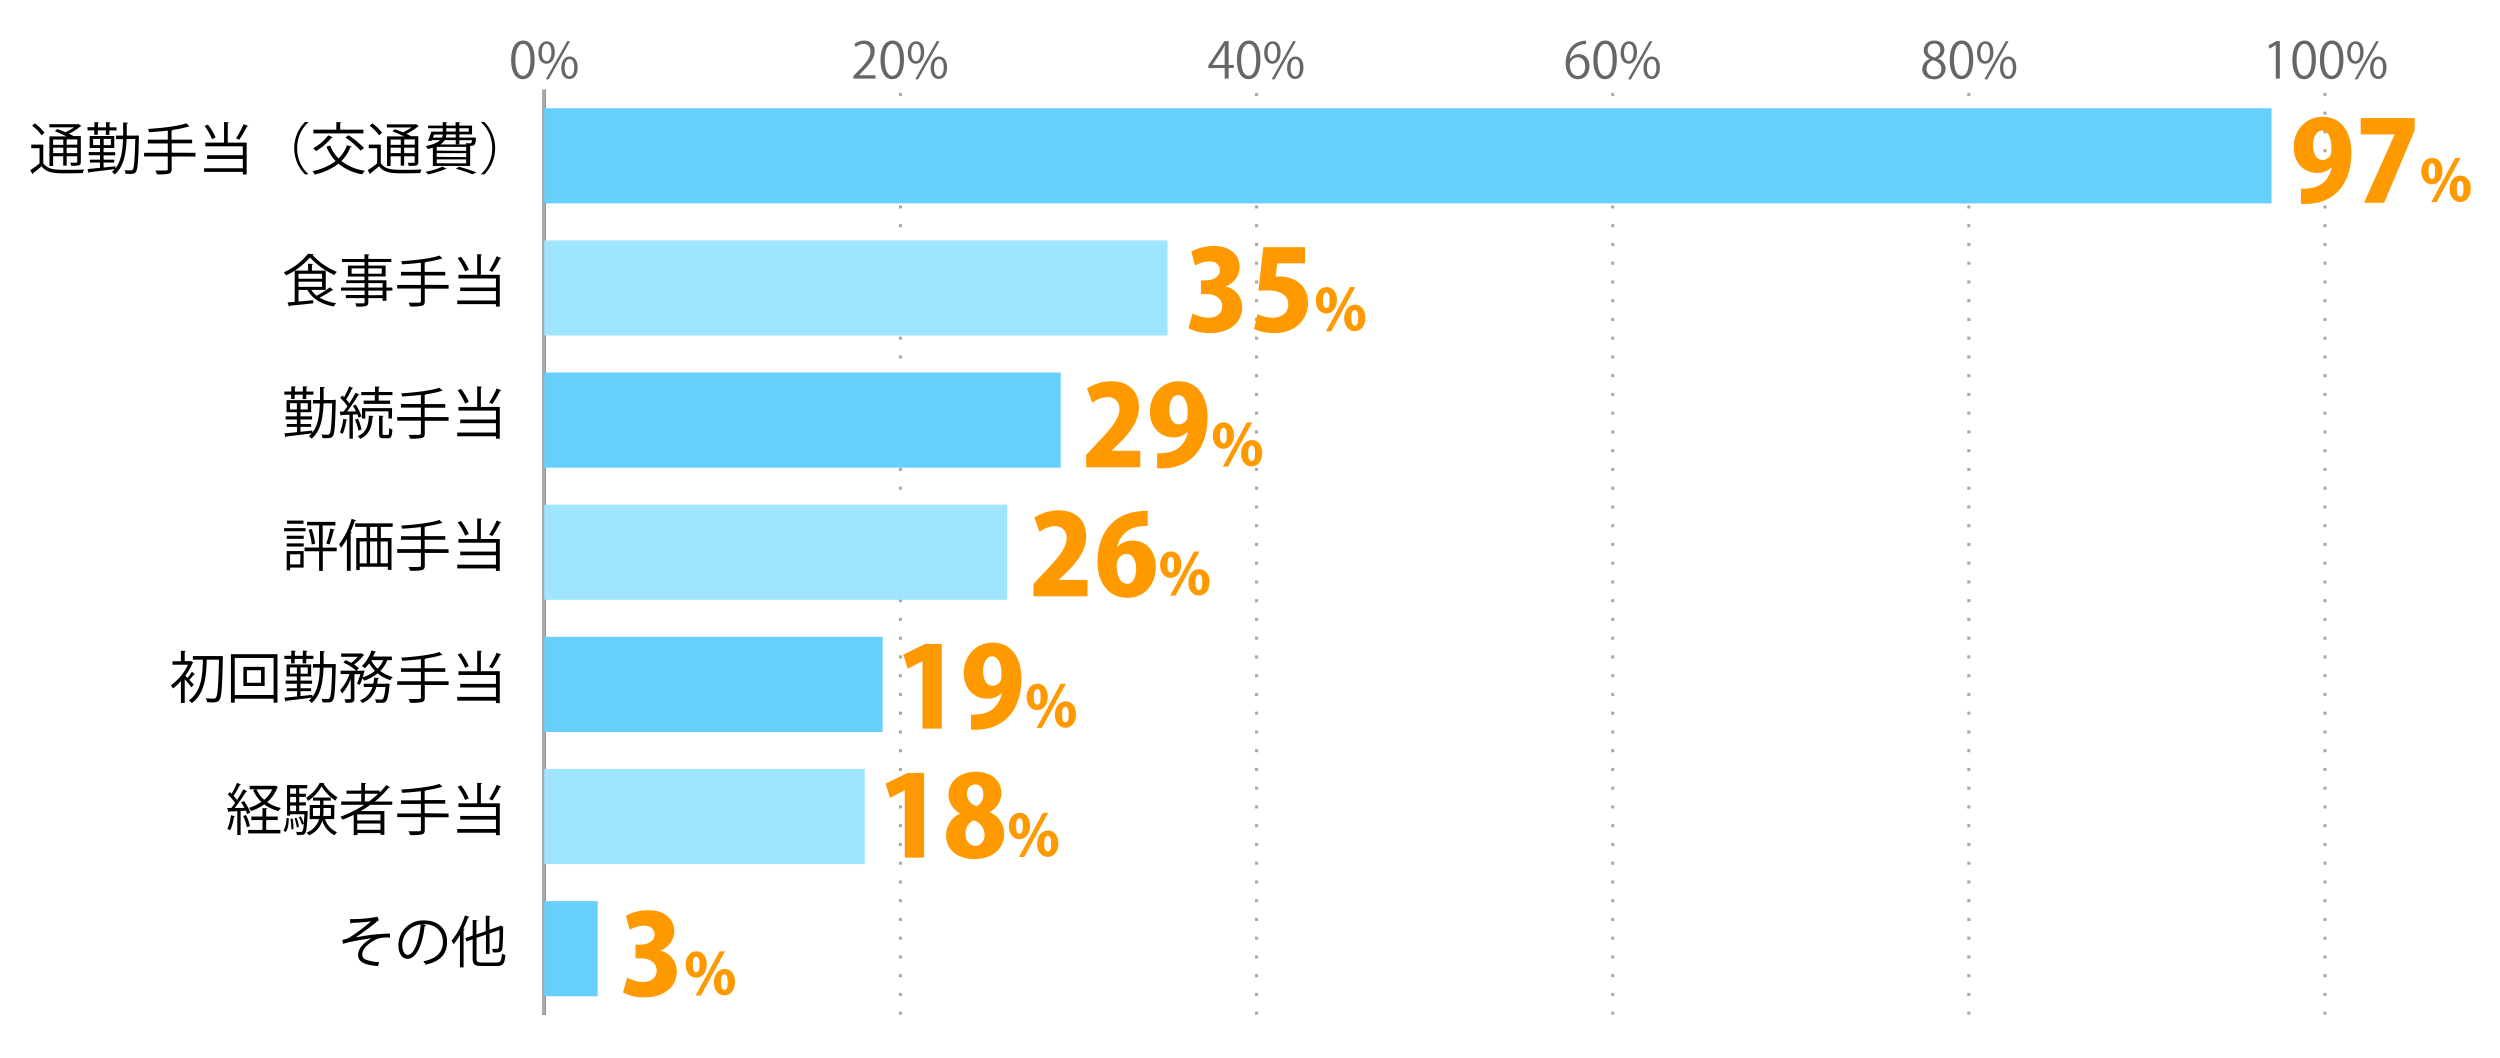 <svg xmlns="http://www.w3.org/2000/svg" viewBox="0 0 800 338.5"><defs><style>.cls-1,.cls-3,.cls-4,.cls-5{fill:none;}.cls-2{fill:#666;}.cls-3{stroke:#000;}.cls-3,.cls-4,.cls-5{stroke-miterlimit:10;}.cls-4,.cls-5{stroke:#aaa;}.cls-4{stroke-dasharray:1 5;}.cls-6{fill:#66cffc;}.cls-7{fill:#9fe5fe;}.cls-8{fill:#f90;}</style></defs><g id="レイヤー_2" data-name="レイヤー 2"><g id="グラフのコピー"><rect class="cls-1" width="800" height="338.5"/><path class="cls-2" d="M163.55,19.2c0-4.2,1.63-6.23,3.87-6.23s3.67,2.15,3.67,6.07c0,4.16-1.46,6.3-3.84,6.3C165.07,25.34,163.55,23.2,163.55,19.2Zm6.19-.1c0-3-.72-5.06-2.4-5.06-1.42,0-2.43,1.91-2.43,5.06s.88,5.16,2.38,5.16C169.07,24.26,169.74,22,169.74,19.1Z"/><path class="cls-2" d="M177.53,16.7c0,2.5-1.23,3.7-2.65,3.7s-2.6-1.17-2.6-3.54,1.25-3.65,2.68-3.65C176.57,13.21,177.53,14.52,177.53,16.7Zm-4.16.16c0,1.46.53,2.71,1.54,2.71s1.54-1.27,1.54-2.79S176,14,174.91,14,173.37,15.48,173.37,16.86Zm2.21,8.52h-.91l6.85-12.2h.91Zm9.27-3.78c0,2.48-1.23,3.68-2.66,3.68s-2.59-1.17-2.59-3.54,1.25-3.66,2.67-3.66C183.89,18.08,184.85,19.41,184.85,21.6Zm-4.16.08c0,1.52.53,2.75,1.53,2.75s1.54-1.25,1.54-2.78-.38-2.74-1.52-2.74S180.69,20.3,180.69,21.68Z"/><path class="cls-2" d="M280.17,25.15h-7.09v-.81l1.17-1.24c2.85-2.88,4.29-4.62,4.29-6.57a2.16,2.16,0,0,0-2.29-2.47,4,4,0,0,0-2.4,1l-.45-.93A4.74,4.74,0,0,1,276.51,13a3.2,3.2,0,0,1,3.38,3.41c0,2.25-1.59,4.17-4.07,6.67l-.94,1v0h5.29Z"/><path class="cls-2" d="M281.75,19.2c0-4.2,1.64-6.23,3.88-6.23s3.66,2.15,3.66,6.07c0,4.16-1.45,6.3-3.84,6.3C283.28,25.34,281.75,23.2,281.75,19.2Zm6.2-.1c0-3-.72-5.06-2.4-5.06-1.43,0-2.43,1.91-2.43,5.06s.88,5.16,2.38,5.16C287.28,24.26,288,22,288,19.1Z"/><path class="cls-2" d="M295.74,16.7c0,2.5-1.23,3.7-2.66,3.7s-2.59-1.17-2.59-3.54,1.25-3.65,2.67-3.65C294.78,13.21,295.74,14.52,295.74,16.7Zm-4.16.16c0,1.46.53,2.71,1.54,2.71s1.53-1.27,1.53-2.79-.4-2.74-1.53-2.74S291.58,15.48,291.58,16.86Zm2.21,8.52h-.91l6.85-12.2h.91Zm9.27-3.78c0,2.48-1.24,3.68-2.66,3.68s-2.59-1.17-2.59-3.54,1.24-3.66,2.67-3.66C302.1,18.08,303.06,19.41,303.06,21.6Zm-4.17.08c0,1.52.53,2.75,1.54,2.75S302,23.18,302,21.65s-.39-2.74-1.52-2.74S298.89,20.3,298.89,21.68Z"/><path class="cls-2" d="M393.17,25.15H391.9V21.79h-5.23v-.85l5.12-7.78h1.38v7.61h1.63v1h-1.63ZM388,20.77h3.89V16.51c0-.66,0-1.3.07-1.92h-.07c-.36.73-.65,1.25-1,1.79L388,20.73Z"/><path class="cls-2" d="M395.81,19.2c0-4.2,1.63-6.23,3.87-6.23s3.66,2.15,3.66,6.07c0,4.16-1.45,6.3-3.84,6.3C397.33,25.34,395.81,23.2,395.81,19.2Zm6.19-.1c0-3-.72-5.06-2.4-5.06-1.43,0-2.43,1.91-2.43,5.06s.88,5.16,2.38,5.16C401.33,24.26,402,22,402,19.1Z"/><path class="cls-2" d="M409.79,16.7c0,2.5-1.23,3.7-2.66,3.7s-2.59-1.17-2.59-3.54,1.25-3.65,2.67-3.65C408.83,13.21,409.79,14.52,409.79,16.7Zm-4.16.16c0,1.46.53,2.71,1.54,2.71s1.53-1.27,1.53-2.79S408.3,14,407.17,14,405.63,15.48,405.63,16.86Zm2.21,8.52h-.91l6.85-12.2h.91Zm9.27-3.78c0,2.48-1.24,3.68-2.66,3.68s-2.59-1.17-2.59-3.54,1.25-3.66,2.67-3.66C416.15,18.08,417.11,19.41,417.11,21.6Zm-4.16.08c0,1.52.52,2.75,1.53,2.75S416,23.18,416,21.65s-.39-2.74-1.52-2.74S413,20.3,413,21.68Z"/><path class="cls-2" d="M502.42,18.8a3.35,3.35,0,0,1,2.8-1.47c2,0,3.39,1.52,3.39,3.82s-1.34,4.19-3.68,4.19-3.91-1.93-3.91-5,1.51-6.58,5.4-7.22a9.88,9.88,0,0,1,1.12-.11v1.11a5,5,0,0,0-5.18,4.72Zm4.85,2.45c0-1.84-1-2.92-2.44-2.92a2.63,2.63,0,0,0-2.48,2.28c0,2.19.95,3.69,2.61,3.69C506.35,24.3,507.27,23.06,507.27,21.25Z"/><path class="cls-2" d="M509.86,19.2c0-4.2,1.63-6.23,3.87-6.23s3.66,2.15,3.66,6.07c0,4.16-1.45,6.3-3.84,6.3C511.38,25.34,509.86,23.2,509.86,19.2Zm6.19-.1c0-3-.72-5.06-2.4-5.06-1.43,0-2.43,1.91-2.43,5.06s.88,5.16,2.38,5.16C515.38,24.26,516.05,22,516.05,19.1Z"/><path class="cls-2" d="M523.84,16.7c0,2.5-1.23,3.7-2.65,3.7s-2.6-1.17-2.6-3.54,1.25-3.65,2.68-3.65C522.88,13.21,523.84,14.52,523.84,16.7Zm-4.16.16c0,1.46.53,2.71,1.54,2.71s1.53-1.27,1.53-2.79-.4-2.74-1.53-2.74S519.68,15.48,519.68,16.86Zm2.21,8.52H521l6.85-12.2h.91Zm9.27-3.78c0,2.48-1.24,3.68-2.66,3.68s-2.59-1.17-2.59-3.54,1.25-3.66,2.67-3.66C530.2,18.08,531.16,19.41,531.16,21.6Zm-4.16.08c0,1.52.52,2.75,1.53,2.75s1.54-1.25,1.54-2.78-.39-2.74-1.52-2.74S527,20.3,527,21.68Z"/><path class="cls-2" d="M617.46,18.8a3,3,0,0,1-1.87-2.71A3.15,3.15,0,0,1,619,13a2.94,2.94,0,0,1,3.22,2.92,3.15,3.15,0,0,1-2,2.83v.06a3.42,3.42,0,0,1,2.38,3.14,3.51,3.51,0,0,1-3.78,3.42c-2.28,0-3.69-1.45-3.69-3.18a3.57,3.57,0,0,1,2.32-3.3Zm3.79,3.26c0-1.5-1-2.27-2.59-2.78A2.82,2.82,0,0,0,616.5,22a2.27,2.27,0,0,0,2.35,2.4A2.23,2.23,0,0,0,621.25,22.06ZM616.85,16c0,1.28.9,2,2.23,2.38A2.56,2.56,0,0,0,620.9,16a1.89,1.89,0,0,0-2-2.05A2,2,0,0,0,616.85,16Z"/><path class="cls-2" d="M623.91,19.2c0-4.2,1.63-6.23,3.87-6.23s3.66,2.15,3.66,6.07c0,4.16-1.45,6.3-3.84,6.3C625.43,25.34,623.91,23.2,623.91,19.2Zm6.19-.1c0-3-.72-5.06-2.4-5.06-1.43,0-2.43,1.91-2.43,5.06s.88,5.16,2.38,5.16C629.43,24.26,630.1,22,630.1,19.1Z"/><path class="cls-2" d="M637.89,16.7c0,2.5-1.23,3.7-2.66,3.7s-2.59-1.17-2.59-3.54,1.25-3.65,2.67-3.65C636.93,13.21,637.89,14.52,637.89,16.7Zm-4.16.16c0,1.46.53,2.71,1.54,2.71s1.53-1.27,1.53-2.79S636.4,14,635.27,14,633.73,15.48,633.73,16.86Zm2.21,8.52H635l6.85-12.2h.91Zm9.27-3.78c0,2.48-1.24,3.68-2.66,3.68S640,24.11,640,21.74s1.25-3.66,2.67-3.66C644.25,18.08,645.21,19.41,645.21,21.6Zm-4.17.08c0,1.52.53,2.75,1.54,2.75s1.54-1.25,1.54-2.78-.39-2.74-1.52-2.74S641,20.3,641,21.68Z"/><path class="cls-2" d="M728.25,25.15V14.41h0l-2,1.14-.32-1,2.48-1.4h1.14v12Z"/><path class="cls-2" d="M733.55,19.2c0-4.2,1.63-6.23,3.87-6.23s3.67,2.15,3.67,6.07c0,4.16-1.46,6.3-3.84,6.3C735.07,25.34,733.55,23.2,733.55,19.2Zm6.19-.1c0-3-.72-5.06-2.4-5.06-1.42,0-2.43,1.91-2.43,5.06s.88,5.16,2.38,5.16C739.07,24.26,739.74,22,739.74,19.1Z"/><path class="cls-2" d="M742.36,19.2c0-4.2,1.64-6.23,3.88-6.23s3.66,2.15,3.66,6.07c0,4.16-1.45,6.3-3.84,6.3C743.88,25.34,742.36,23.2,742.36,19.2Zm6.2-.1c0-3-.72-5.06-2.4-5.06-1.43,0-2.44,1.91-2.44,5.06s.88,5.16,2.39,5.16C747.89,24.26,748.56,22,748.56,19.1Z"/><path class="cls-2" d="M756.35,16.7c0,2.5-1.23,3.7-2.66,3.7s-2.59-1.17-2.59-3.54,1.25-3.65,2.67-3.65C755.39,13.21,756.35,14.52,756.35,16.7Zm-4.16.16c0,1.46.53,2.71,1.54,2.71s1.53-1.27,1.53-2.79-.4-2.74-1.53-2.74S752.19,15.48,752.19,16.86Zm2.21,8.52h-.91l6.85-12.2h.91Zm9.27-3.78c0,2.48-1.24,3.68-2.66,3.68s-2.59-1.17-2.59-3.54,1.24-3.66,2.67-3.66C762.71,18.08,763.67,19.41,763.67,21.6Zm-4.17.08c0,1.52.53,2.75,1.54,2.75s1.54-1.25,1.54-2.78-.39-2.74-1.52-2.74S759.5,20.3,759.5,21.68Z"/><line class="cls-3" x1="174.16" y1="324.72" x2="174.16" y2="28.72"/><line class="cls-4" x1="288.13" y1="324.72" x2="288.13" y2="28.72"/><line class="cls-4" x1="402.1" y1="324.72" x2="402.1" y2="28.72"/><line class="cls-4" x1="516.07" y1="324.72" x2="516.07" y2="28.72"/><line class="cls-4" x1="630.03" y1="324.72" x2="630.03" y2="28.72"/><line class="cls-4" x1="744" y1="324.72" x2="744" y2="28.72"/><line class="cls-5" x1="174.16" y1="324.72" x2="174.16" y2="28.72"/><rect class="cls-6" x="174.16" y="34.64" width="552.74" height="30.45"/><rect class="cls-7" x="174.16" y="76.92" width="199.44" height="30.45"/><rect class="cls-6" x="174.16" y="119.21" width="165.25" height="30.45"/><rect class="cls-7" x="174.16" y="161.49" width="148.16" height="30.45"/><rect class="cls-6" x="174.16" y="203.78" width="108.27" height="30.45"/><rect class="cls-7" x="174.16" y="246.06" width="102.57" height="30.45"/><rect class="cls-6" x="174.16" y="288.35" width="17.1" height="30.45"/><path d="M112,294.11a43,43,0,0,0,8.8-.75l.43,1.13a3.48,3.48,0,0,0-.84.61c-1.82,1.52-4.45,3.41-6.59,4.88a61.24,61.24,0,0,1,11-1.24V300c-.25,0-.54,0-.81,0a11.55,11.55,0,0,0-2.75.27c-1.55.43-5.3,2.65-5.3,5.12a1.67,1.67,0,0,0,.94,1.62,13.53,13.53,0,0,0,4.46.88l-.39,1.26c-4.36-.34-6.36-1.35-6.36-3.66s2.52-4.28,4.29-5.22a63.91,63.91,0,0,0-9.11,1.73l-.24-1.22a7.73,7.73,0,0,0,2.36-.81,58.91,58.91,0,0,0,6.83-5.14c-1.12.18-3.37.36-4.4.42-.52,0-1.24.05-1.71.09a.71.71,0,0,1-.47.21Z"/><path d="M136.34,296.06a.46.46,0,0,1-.45.29c-.64,5.6-2.52,10.48-5.51,10.48-1.51,0-2.88-1.52-2.88-4.36a7.9,7.9,0,0,1,8.11-7.94c5.2,0,7.45,3.29,7.45,6.8,0,4.29-2.48,6.36-6.84,7.37a6.62,6.62,0,0,0-.76-1.1c4.14-.79,6.27-2.81,6.27-6.21,0-3-1.91-5.67-6.12-5.67a4.63,4.63,0,0,0-.54,0Zm-1.72-.24a6.63,6.63,0,0,0-5.89,6.61c0,1.93.83,3.14,1.69,3.14C132.6,305.57,134.17,300.76,134.62,295.82Z"/><path d="M147.18,299.19a21.63,21.63,0,0,1-2.05,3,12.66,12.66,0,0,0-.63-1.14,24.65,24.65,0,0,0,4.28-8.12l1.42.47c0,.12-.18.2-.39.18a31.72,31.72,0,0,1-1.52,3.56l.42.13c0,.11-.13.2-.36.23v12.07h-1.17Zm5.31,7.49c0,1.06.25,1.32,1.6,1.32H159c1.23,0,1.43-.58,1.61-2.88a3.23,3.23,0,0,0,1.11.48c-.23,2.65-.64,3.51-2.68,3.51h-5c-2.14,0-2.79-.48-2.79-2.45v-6.08l-2,.7-.38-1.06,2.39-.83v-5l1.53.11c0,.13-.11.2-.34.23V299l3-1v-5l1.51.1c0,.13-.12.2-.34.24v4.19l3.28-1.11a1.4,1.4,0,0,1,.25-.22l1,.38a.61.61,0,0,1-.18.18,64.14,64.14,0,0,1-.22,6.68c-.19,1.24-.93,1.4-3,1.33a3.33,3.33,0,0,0-.31-1.13c.58,0,1.34,0,1.57,0s.52-.07.63-.54a42.2,42.2,0,0,0,.18-5.51l-3.15,1.1v6.57h-1.17v-6.17l-3,1Z"/><path d="M78.08,256.31a15.24,15.24,0,0,1,2,3.73l-1,.47a7.07,7.07,0,0,0-.41-1.08c-.56,0-1.13.05-1.67.09v7.7H75.93v-7.65c-1,.06-1.9.09-2.62.11,0,.14-.13.2-.26.23l-.32-1.35H74c.4-.48.81-1,1.24-1.65a17.66,17.66,0,0,0-2.32-2.67l.63-.77c.18.16.38.34.58.54a29,29,0,0,0,1.71-3.51l1.28.54a.42.42,0,0,1-.38.16,27.76,27.76,0,0,1-2,3.49A10.66,10.66,0,0,1,75.86,256a34.4,34.4,0,0,0,2-3.42l1.26.59a.46.46,0,0,1-.4.17,49.83,49.83,0,0,1-3.62,5.23l3.12-.05a16.39,16.39,0,0,0-1.06-1.78Zm-2.85,4.9a.35.35,0,0,1-.36.18,16.55,16.55,0,0,1-1.2,4.32c-.26-.16-.65-.34-.9-.47a15.45,15.45,0,0,0,1.13-4.37ZM79,264.7a16.13,16.13,0,0,0-1.19-3.58l.94-.31A17,17,0,0,1,80,264.36Zm6.18-2.28v3.15h4.55v1.11H79.41v-1.11H84v-3.15H80.42V261.3H84v-2.72l1.55.09c0,.13-.11.22-.36.25v2.38h3.69v1.12Zm2.91-11,.85.39a.45.45,0,0,1-.18.18,11.13,11.13,0,0,1-3.26,4.7,12.1,12.1,0,0,0,4.41,1.86,4.83,4.83,0,0,0-.75,1,12.92,12.92,0,0,1-4.6-2.14,16.77,16.77,0,0,1-4.23,2.12,4.21,4.21,0,0,0-.7-1,14.21,14.21,0,0,0,4-1.93A11.07,11.07,0,0,1,81,252.82l.81-.25H79.88v-1.12h8Zm-6,1.17a9.33,9.33,0,0,0,2.44,3.36,9.66,9.66,0,0,0,2.61-3.36Z"/><path d="M92.44,261.91c-.09,1.6-.27,3.35-1,4.32l-.72-.41a8.35,8.35,0,0,0,.94-4.07Zm5.44-2.37.59,0a2.25,2.25,0,0,0,0,.38c-.22,4.64-.42,6.24-.87,6.79-.3.37-.57.46-1.58.46-.31,0-.67,0-1,0a3.3,3.3,0,0,0-.27-1c.65.05,1.22.07,1.48.07.7,0,.81-.72,1-2.59l-.61.25a11.17,11.17,0,0,0-1-2.41l.61-.22a11.2,11.2,0,0,1,1,2.29h0c0-.78.12-1.77.18-3H92.85V261h-1v-9.78h6.46v1.05H95.75V254h2.13v1H95.75v1.74h2.13v1H95.75v1.8h2.13Zm-3.13-7.24h-1.9V254h1.9Zm0,4.46V255h-1.9v1.74Zm-1.9,1v1.8h1.9v-1.8Zm.36,7.62a16.84,16.84,0,0,0-.27-3.37l.69-.07a18.36,18.36,0,0,1,.3,3.33Zm1.68-3.69a12.76,12.76,0,0,1,.77,2.93l-.68.16a14.83,14.83,0,0,0-.72-2.95Zm8.91-11.09a.28.28,0,0,1-.23.21,13.44,13.44,0,0,0,4.43,4.32,6.73,6.73,0,0,0-.69,1.07,15.51,15.51,0,0,1-4.41-4.54,13.51,13.51,0,0,1-4.34,4.64,4.25,4.25,0,0,0-.61-1,12.27,12.27,0,0,0,4.38-4.81Zm3.15,11.5H104a6.81,6.81,0,0,0,3.87,4.2,4.45,4.45,0,0,0-.81,1,7.94,7.94,0,0,1-3.94-4.63,7.37,7.37,0,0,1-4.25,4.63,4.35,4.35,0,0,0-.76-.86,6.67,6.67,0,0,0,4-4.31h-3v-4.52h3.3V256.2h-2.25v-1h5.68v1h-2.34v1.37H107Zm-6.8-1h2.18a13.35,13.35,0,0,0,.09-1.67v-.87h-2.27Zm5.74-2.54h-2.38v.88a15.15,15.15,0,0,1-.07,1.66h2.45Z"/><path d="M125.49,257.54h-7c-1,.72-2,1.38-3.08,2H123v7.61h-1.2v-.54h-7.44v.61h-1.17v-6.48c-1.15.58-2.36,1.1-3.56,1.57a6.72,6.72,0,0,0-.72-.94,38.16,38.16,0,0,0,7.67-3.83h-7.4v-1.07h6.42V254h-4.73V253h4.73v-2.5l1.55.11c0,.12-.12.21-.36.25V253h4.68v.61a20.51,20.51,0,0,0,2.11-2.39l1.28.74a.39.39,0,0,1-.31.1h-.18a28.61,28.61,0,0,1-4.43,4.44h5.6Zm-3.74,5V260.6h-7.44v1.92Zm-7.44,3h7.44v-2h-7.44Zm2.43-9.08h1.32A28.38,28.38,0,0,0,121,254h-4.23Z"/><path d="M143.55,260.33v1.19h-7.62v4c0,.92-.27,1.28-.92,1.48a14.91,14.91,0,0,1-3.78.21,5.66,5.66,0,0,0-.52-1.2c.86,0,1.69,0,2.32,0,1.53,0,1.66,0,1.66-.52v-4h-7.58v-1.19h7.58v-3.05h-6.38v-1.15h6.38v-2.91c-2,.23-4.07.41-6,.52a3.46,3.46,0,0,0-.32-1.05c4.36-.29,9.6-.86,12.26-1.82l1,1a.3.3,0,0,1-.21,0h-.16a32,32,0,0,1-5,1.06c0,.13-.12.18-.36.22v2.91h6.59v1.15h-6.59v3.05Z"/><path d="M154.24,250.59c0,.12-.11.21-.36.25v6.23h6.05v10.19H158.7v-.79H146.31v-1.19H158.7v-3H147.27V261.1H158.7v-2.84h-12v-1.19h6v-6.59Zm-6.72.72a17,17,0,0,1,2.47,4.16l-1.16.52a18.18,18.18,0,0,0-2.39-4.23Zm12.91.45a.47.47,0,0,1-.41.16,33.82,33.82,0,0,1-2.47,4.23l-1-.47a31.08,31.08,0,0,0,2.4-4.54Z"/><path d="M62.4,215.79a.46.46,0,0,1-.36.09,18.87,18.87,0,0,1-1.46,1.66c.61.65,1.21,1.28,1.42,1.53l-.73.9c-.42-.58-1.41-1.78-2.16-2.63v7.6H57.9v-7a19.18,19.18,0,0,1-2.54,2.38,5,5,0,0,0-.68-1,17.84,17.84,0,0,0,5.51-6.61h-5v-1.11h2.7v-3.37l1.55.09c0,.13-.11.22-.34.25v3h1.72l.22-.06.83.49a.36.36,0,0,1-.25.18,19,19,0,0,1-2.33,4.05c.2.18.45.43.72.72a18.33,18.33,0,0,0,1.39-2Zm8.25-5.87.66.06c0,.09,0,.28,0,.43-.2,9.58-.4,12.65-1.1,13.56-.43.61-.88.79-2.25.79-.52,0-1.14,0-1.71-.06a3.33,3.33,0,0,0-.4-1.24c1.15.09,2.14.09,2.59.09a.67.67,0,0,0,.63-.3c.58-.65.81-3.71,1-12.16H66.16C66,216,65.7,221.9,61.36,225a4.47,4.47,0,0,0-.94-.9c4.07-2.71,4.41-8.16,4.5-13h-3.2v-1.15h8.64Z"/><path d="M73.9,209.35H88.79v15.5H87.55v-1.26H75.12v1.26H73.9Zm1.22,13.05H87.55V210.55H75.12Zm2.76-9h6.81v6.12H77.88Zm5.65,5.08v-4H79v4Z"/><path d="M93.16,212.28v-1.42H91v-1h2.21v-1.68l1.48.09c0,.13-.11.2-.35.23v1.36h2.58v-1.68l1.49.09c0,.13-.12.22-.36.23v1.36h2.24v1H98v1.42H96.87v-1.42H94.29v1.42Zm13.65.23.63,0a2.88,2.88,0,0,1,0,.41c-.18,7.91-.36,10.45-.94,11.2-.39.56-.84.67-1.94.67-.41,0-.9,0-1.39-.05a2.45,2.45,0,0,0-.32-1.14c.88.07,1.67.07,2,.07s.47,0,.63-.27c.43-.54.63-2.95.81-9.77h-2.76c-.19,4.82-.91,8.87-3.81,11.34a3.53,3.53,0,0,0-.89-.83,7.69,7.69,0,0,0,.92-.88c-3,.38-6.17.76-8.14,1a.26.26,0,0,1-.25.25L91,223.25c1.08-.09,2.51-.24,4.06-.4v-1.68H91.76v-.93H95V218.8H91.4v-1H95v-1.33h-3.3v-3.85h7.87v3.85H96.15v1.33h3.71v1H96.15v1.44h3.4v.93h-3.4v1.57c1.24-.13,2.54-.25,3.8-.4V223c1.76-2.25,2.27-5.51,2.41-9.36h-2.23v-1.14h2.27c0-1.33,0-2.73,0-4.19l1.57.09c0,.16-.14.25-.41.3,0,1.3,0,2.58,0,3.8h3Zm-14,3.08H95v-2H92.78Zm5.67,0v-2h-2.3v2Z"/><path d="M125.42,211.24h-1.51a9.8,9.8,0,0,1-2.22,3.47,11.76,11.76,0,0,0,4,1.95,4.59,4.59,0,0,0-.76,1,11.85,11.85,0,0,1-4.1-2.2,13.48,13.48,0,0,1-4.27,2.35,9.22,9.22,0,0,0-.56-.8,13.93,13.93,0,0,1-.9,2.16l-.86-.43a21.71,21.71,0,0,0,1.06-3h-1.89v7.78c0,1.31-.6,1.38-2.81,1.38a4.51,4.51,0,0,0-.4-1.13c.47,0,.92,0,1.26,0,.72,0,.79,0,.79-.29v-6.3a14.63,14.63,0,0,1-2.77,4.75,5.13,5.13,0,0,0-.65-1.1,14.33,14.33,0,0,0,3-5.13H109v-1.08h5a17.21,17.21,0,0,0-4.14-2.61l.75-.78c.58.26,1.19.56,1.79.89a12.11,12.11,0,0,0,2.09-1.95h-5.32v-1.06h6.25l.22-.06.9.56a.41.41,0,0,1-.25.17,15.11,15.11,0,0,1-3,2.88,10.54,10.54,0,0,1,1.56,1.15l-.74.81H116l.65,0a21.41,21.41,0,0,1-.58,2.13,12.17,12.17,0,0,0,3.91-2.07,12.4,12.4,0,0,1-1.84-2.41,12,12,0,0,1-1.37,1.58,7,7,0,0,0-1-.72,11.85,11.85,0,0,0,3.1-5l1.47.44c0,.12-.18.19-.37.17a11.51,11.51,0,0,1-.6,1.36h6ZM124,218.73l.7.14a.77.77,0,0,1-.07.36c-.32,3.37-.65,4.7-1.15,5.2s-.79.47-1.86.47c-.37,0-.82,0-1.27,0a2.91,2.91,0,0,0-.35-1.14c.81.07,1.57.09,1.86.09a.81.81,0,0,0,.63-.18c.34-.34.61-1.37.86-3.83H120.4a7.45,7.45,0,0,1-4.5,5.16,3.57,3.57,0,0,0-.72-.9,6.47,6.47,0,0,0,4-4.26h-2.79v-1.05h3.06a15.68,15.68,0,0,0,.31-1.94l1.55.14c0,.15-.16.22-.38.25-.07.53-.14,1-.25,1.55h3Zm-5.1-7.49-.07.12a9.83,9.83,0,0,0,2,2.63,8.62,8.62,0,0,0,1.82-2.75Z"/><path d="M143.55,218v1.19h-7.62v4c0,.91-.27,1.27-.92,1.47a14.29,14.29,0,0,1-3.78.22,5.74,5.74,0,0,0-.52-1.21c.86,0,1.69,0,2.32,0,1.53,0,1.66,0,1.66-.52v-4h-7.58V218h7.58v-3h-6.38v-1.15h6.38v-2.92c-2,.23-4.07.41-6,.52a3.48,3.48,0,0,0-.32-1c4.36-.29,9.6-.87,12.26-1.82l1,1a.36.36,0,0,1-.21,0,.53.53,0,0,1-.16,0,30.88,30.88,0,0,1-5,1.06c0,.13-.12.18-.36.22v2.92h6.59V215h-6.59v3Z"/><path d="M154.24,208.3c0,.13-.11.22-.36.25v6.23h6.05V225H158.7v-.79H146.31V223H158.7v-3H147.27v-1.17H158.7V216h-12v-1.19h6v-6.59Zm-6.72.72a17.37,17.37,0,0,1,2.47,4.16l-1.16.52a18.18,18.18,0,0,0-2.39-4.23Zm12.91.45a.44.44,0,0,1-.41.16,33.82,33.82,0,0,1-2.47,4.23l-1-.46a31.6,31.6,0,0,0,2.4-4.54Z"/><path d="M97.79,169v1H90.91v-1Zm-.63,7.34v5.3H92.82v.84H91.74v-6.14Zm-5.4-3.9v-1h5.42v1Zm0,2.45v-1h5.42v1Zm5.36-8.29v1H91.86v-1Zm-1,10.77H92.82v3.24h3.26Zm11.63-2.14v1.17h-4.45v6.28h-1.19v-6.28H97.46V175.2h4.61v-7.1H98.26V167h9.07v1.15h-4.07v7.1Zm-8-1a21.73,21.73,0,0,0-1-4.7l1-.27a23.42,23.42,0,0,1,1.1,4.7Zm7.42-4.7a.47.47,0,0,1-.4.2,38.36,38.36,0,0,1-1.35,4.53l-1-.32a34.51,34.51,0,0,0,1.3-4.81Z"/><path d="M111,172.44a19.4,19.4,0,0,1-1.89,2.88,9.86,9.86,0,0,0-.59-1.17,24.51,24.51,0,0,0,4-8.12l1.42.45c-.05.13-.18.2-.41.2a35.15,35.15,0,0,1-1.39,3.57l.42.12c0,.13-.13.2-.34.24v12.06H111Zm14.64-3.85h-3.76v3.58h3.4v10.18h-1.17v-1h-9v1.08H114V172.17h3.29v-3.58h-3.62v-1.13h12Zm-10.53,4.68v7h2.25v-7Zm5.6-1.1v-3.58h-2.29v3.58Zm0,1.1h-2.29v7h2.29Zm3.4,7v-7h-2.32v7Z"/><path d="M143.55,175.76v1.18h-7.62v4c0,.92-.27,1.28-.92,1.48a14.91,14.91,0,0,1-3.78.21,5.66,5.66,0,0,0-.52-1.2c.86,0,1.69,0,2.32,0,1.53,0,1.66,0,1.66-.52v-4h-7.58v-1.18h7.58v-3h-6.38v-1.15h6.38v-2.92c-2,.24-4.07.42-6,.53a3.46,3.46,0,0,0-.32-1c4.36-.29,9.6-.86,12.26-1.82l1,1a.3.3,0,0,1-.21,0h-.16a32,32,0,0,1-5,1.06c0,.12-.12.18-.36.21v2.92h6.59v1.15h-6.59v3Z"/><path d="M154.24,166c0,.12-.11.21-.36.25v6.23h6.05v10.19H158.7v-.79H146.31v-1.19H158.7v-3H147.27v-1.17H158.7v-2.84h-12V172.5h6v-6.59Zm-6.72.72a17.13,17.13,0,0,1,2.47,4.15l-1.16.53a18,18,0,0,0-2.39-4.23Zm12.91.45a.47.47,0,0,1-.41.16,33.82,33.82,0,0,1-2.47,4.23l-1-.47a31.6,31.6,0,0,0,2.4-4.54Z"/><path d="M93.16,127.71v-1.42H91v-1h2.21v-1.67l1.48.09c0,.13-.11.2-.35.23v1.35h2.58v-1.67l1.49.09c0,.13-.12.22-.36.23v1.35h2.24v1H98v1.42H96.87v-1.42H94.29v1.42Zm13.65.23.63,0a2.88,2.88,0,0,1,0,.41c-.18,7.91-.36,10.45-.94,11.2-.39.56-.84.67-1.94.67-.41,0-.9,0-1.39-.06a2.44,2.44,0,0,0-.32-1.13c.88.07,1.67.07,2,.07s.47,0,.63-.27c.43-.54.63-3,.81-9.77h-2.76c-.19,4.82-.91,8.87-3.81,11.34a3.53,3.53,0,0,0-.89-.83,8.57,8.57,0,0,0,.92-.88c-3,.38-6.17.75-8.14,1a.28.28,0,0,1-.25.25L91,138.67c1.08-.09,2.51-.23,4.06-.39V136.6H91.76v-.93H95v-1.44H91.4v-1H95v-1.33h-3.3v-3.85h7.87v3.85H96.15v1.33h3.71v1H96.15v1.44h3.4v.93h-3.4v1.57c1.24-.13,2.54-.25,3.8-.4v.69c1.76-2.25,2.27-5.51,2.41-9.36h-2.23V128h2.27c0-1.33,0-2.74,0-4.19l1.57.09c0,.16-.14.25-.41.3,0,1.3,0,2.58,0,3.8h3Zm-14,3.08H95v-2H92.78Zm5.67,0v-2h-2.3v2Z"/><path d="M114.73,133.69a11.45,11.45,0,0,0-.38-1.12l-1.44.09v7.71h-1.08v-7.66l-2.52.11a.38.38,0,0,1-.27.24l-.33-1.35h1.23c.39-.51.82-1.08,1.26-1.7a16.7,16.7,0,0,0-2.33-2.7,3.29,3.29,0,0,0,.65-.77c.2.18.4.36.6.56a29.77,29.77,0,0,0,1.63-3.46l1.28.54a.33.33,0,0,1-.37.14,31.09,31.09,0,0,1-1.88,3.48,11.2,11.2,0,0,1,1,1.28c.74-1.17,1.46-2.38,2-3.39l1.26.6a.46.46,0,0,1-.4.16,52,52,0,0,1-3.58,5.24l2.85-.06a16.06,16.06,0,0,0-1-1.78l.91-.38a15.17,15.17,0,0,1,1.85,3.77Zm-3.59.64c0,.13-.12.2-.32.2a17.29,17.29,0,0,1-1.15,4.31,6.87,6.87,0,0,0-.9-.45,16,16,0,0,0,1.08-4.38Zm3.41-.36a16.29,16.29,0,0,1,1.13,3.48l-1,.32a17.83,17.83,0,0,0-1.08-3.51Zm5-.86c0,.14-.11.22-.33.25-.19,3.57-1.31,6-4,7.06a5.64,5.64,0,0,0-.75-.86c2.48-1,3.45-3.12,3.55-6.54Zm.38-4.92v-1.74h-4.33v-1H120v-1.78l1.54.09c0,.13-.1.22-.36.25v1.44h4.4v1h-4.4v1.74h3.66v1.05h-8.48v-1.05Zm5.49,5.75h-1.12v-2.32H116.9v2.32h-1.08v-3.33h9.64Zm-3,4.73c0,.44,0,.51.45.51h1.19c.38,0,.45-.29.49-2.25a3,3,0,0,0,1,.48c-.09,2.25-.39,2.83-1.37,2.83h-1.47c-1.14,0-1.41-.34-1.41-1.57V133l1.46.11c0,.11-.11.2-.34.24Z"/><path d="M143.55,133.47v1.19h-7.62v4c0,.92-.27,1.28-.92,1.48a14.76,14.76,0,0,1-3.78.22,5.52,5.52,0,0,0-.52-1.21c.86,0,1.69,0,2.32,0,1.53,0,1.66,0,1.66-.53v-4h-7.58v-1.19h7.58v-3h-6.38v-1.16h6.38v-2.91c-2,.23-4.07.41-6,.52a3.4,3.4,0,0,0-.32-1c4.36-.29,9.6-.87,12.26-1.82l1,1a.29.29,0,0,1-.21.06.53.53,0,0,1-.16,0,32,32,0,0,1-5,1.06c0,.13-.12.18-.36.22v2.91h6.59v1.16h-6.59v3Z"/><path d="M154.24,123.73c0,.13-.11.22-.36.25v6.23h6.05V140.4H158.7v-.79H146.31v-1.19H158.7v-3H147.27v-1.18H158.7V131.4h-12v-1.19h6v-6.59Zm-6.72.72a17.37,17.37,0,0,1,2.47,4.16l-1.16.52a18.18,18.18,0,0,0-2.39-4.23Zm12.91.45a.44.44,0,0,1-.41.16,33.82,33.82,0,0,1-2.47,4.23l-1-.47a31.49,31.49,0,0,0,2.4-4.53Z"/><path d="M100.36,81.35c0,.13-.18.22-.36.26A22.25,22.25,0,0,0,107.8,87,6.61,6.61,0,0,0,107,88a24.59,24.59,0,0,1-7.81-5.6,23.38,23.38,0,0,1-7.65,5.73,7.06,7.06,0,0,0-.71-1,20.21,20.21,0,0,0,7.73-5.93Zm-.74,11.44a7.88,7.88,0,0,0,1.71,1.85,30.08,30.08,0,0,0,4.22-2.7l1.12.85a.45.45,0,0,1-.4.09,36.08,36.08,0,0,1-4,2.37A14.14,14.14,0,0,0,107.57,97a4.13,4.13,0,0,0-.76,1.06c-3.89-.7-6.86-2.41-8.43-5.29H95.52V96.5l4.72-.44v1c-2.76.31-5.71.61-7.49.77a.32.32,0,0,1-.27.26L92,96.78l2.3-.19v-10h4.29v-2.2l1.58.09c0,.13-.11.22-.36.25v1.86h4.43v6.16Zm3.44-5.17H95.52V89.2h7.54Zm-7.54,2.52V91.8h7.54V90.14Z"/><path d="M125.57,92v1h-1.91v3.26h-1.23V95.4h-4.57v1.22c0,.81-.24,1.14-.78,1.32a12.32,12.32,0,0,1-3,.18,4.23,4.23,0,0,0-.43-1.05c.67,0,1.33,0,1.82,0,1.1,0,1.2,0,1.2-.47V95.4h-6v-1h6V93h-7.54V92h7.54V90.61H110.8v-.92h5.83V88.48h-5.29V85h5.29V83.87h-7.22v-1h7.22V81.34l1.57.09c0,.14-.11.23-.34.25v1.17h7.36v1h-7.36V85h5.54v3.47h-5.54v1.21h5.8V92ZM112.51,87.6h4.12V85.89h-4.12Zm9.65-1.71h-4.3V87.6h4.3Zm-4.3,4.72V92h4.57V90.61Zm4.57,3.83V93h-4.57v1.47Z"/><path d="M143.55,91.18v1.19h-7.62v4c0,.92-.27,1.28-.92,1.47a14.29,14.29,0,0,1-3.78.22,6,6,0,0,0-.52-1.21c.86,0,1.69,0,2.32,0,1.53,0,1.66,0,1.66-.52v-4h-7.58V91.18h7.58v-3h-6.38V87h6.38V84.07c-2,.24-4.07.42-6,.52a3.48,3.48,0,0,0-.32-1c4.36-.29,9.6-.86,12.26-1.82l1,1a.36.36,0,0,1-.21,0,.53.53,0,0,1-.16,0,30.78,30.78,0,0,1-5,1.07c0,.12-.12.18-.36.21V87h6.59v1.15h-6.59v3Z"/><path d="M154.24,81.44c0,.13-.11.22-.36.26v6.23h6.05V98.12H158.7v-.8H146.31V96.14H158.7v-3H147.27V92H158.7V89.11h-12V87.93h6V81.34Zm-6.72.72A17.37,17.37,0,0,1,150,86.32l-1.16.53a18.22,18.22,0,0,0-2.39-4.24Zm12.91.45a.44.44,0,0,1-.41.17A34.55,34.55,0,0,1,157.55,87l-1-.47a31.6,31.6,0,0,0,2.4-4.54Z"/><path d="M13.85,46.27v5.92c1.39,2.15,4,2.15,7.37,2.15,2,0,4.26,0,5.67-.13a6.15,6.15,0,0,0-.4,1.19c-1.22,0-3.17.07-5,.07-3.94,0-6.41,0-8.19-2.25-.95.83-1.94,1.62-2.75,2.23,0,.17,0,.24-.17.29l-.68-1.3a33.62,33.62,0,0,0,2.95-2.16V47.42H10V46.27Zm-2.72-6.79a12.88,12.88,0,0,1,3.1,3l-.9.83a13.67,13.67,0,0,0-3.06-3.08Zm10.12,4.16A39.91,39.91,0,0,0,17.56,42l.79-.7c.8.29,1.72.64,2.6,1a16.3,16.3,0,0,0,2.73-1.55H15.8v-1h9.13l.19-.05.92.59a.5.5,0,0,1-.29.15,17.79,17.79,0,0,1-3.69,2.36c.56.25,1.07.52,1.48.75h2.32v8.19c0,1.19-.38,1.32-3.06,1.32a4,4,0,0,0-.34-1c.52,0,1,0,1.39,0,.77,0,.86,0,.86-.33V50H21.33v3h-1.1V50H17v3.11H15.82V43.64Zm-1,1H17v1.71h3.26ZM17,49h3.26V47.26H17Zm7.74-2.72V44.61H21.33v1.71ZM21.33,49h3.38V47.26H21.33Z"/><path d="M30.16,43.14V41.71H28v-1h2.21V39.07l1.48.09c0,.12-.11.2-.35.23v1.35h2.58V39.07l1.49.09c0,.12-.12.21-.36.23v1.35h2.24v1H35v1.43H33.87V41.71H31.29v1.43Zm13.65.23.63,0a2.88,2.88,0,0,1,0,.41c-.18,7.91-.36,10.44-.94,11.2-.39.56-.84.67-1.94.67-.41,0-.9,0-1.39-.06a2.41,2.41,0,0,0-.32-1.13c.88.07,1.67.07,2,.07a.64.64,0,0,0,.63-.27c.43-.54.63-2.95.81-9.78H40.51c-.19,4.83-.91,8.88-3.81,11.35a3.53,3.53,0,0,0-.89-.83,8.57,8.57,0,0,0,.92-.88c-3,.37-6.17.75-8.14,1a.28.28,0,0,1-.25.25L28,54.1C29,54,30.47,53.87,32,53.71V52H28.76V51.1H32V49.66H28.4v-1H32V47.37h-3.3V43.52h7.87v3.85H33.15V48.7h3.71v1H33.15V51.1h3.4V52h-3.4V53.6c1.24-.13,2.54-.25,3.8-.4v.69c1.76-2.25,2.27-5.51,2.41-9.37H37.13V43.39H39.4c0-1.33,0-2.74,0-4.2l1.57.09c0,.17-.14.26-.41.31,0,1.3,0,2.58,0,3.8h3Zm-14,3.08H32v-2H29.78Zm5.67,0v-2h-2.3v2Z"/><path d="M62.55,48.9v1.19H54.93v4c0,.92-.27,1.28-.92,1.48a14.91,14.91,0,0,1-3.78.21,5.66,5.66,0,0,0-.52-1.2c.86,0,1.69,0,2.32,0,1.53,0,1.66,0,1.66-.52v-4H46.11V48.9h7.58v-3H47.31V44.7h6.38V41.79c-2,.23-4.07.41-6,.52a3.46,3.46,0,0,0-.32-1.05c4.36-.28,9.6-.86,12.26-1.81l1,1a.29.29,0,0,1-.21.06.53.53,0,0,1-.16,0,32,32,0,0,1-5,1.06c0,.13-.12.18-.36.22V44.7h6.59v1.16H54.93v3Z"/><path d="M73.24,39.16c0,.12-.11.21-.36.25v6.23h6.05V55.83H77.7V55H65.31V53.85H77.7v-3H66.27V49.67H77.7V46.83h-12V45.64h6V39.05Zm-6.72.72A17.37,17.37,0,0,1,69,44l-1.16.52a18.18,18.18,0,0,0-2.39-4.23Zm12.91.45a.44.44,0,0,1-.41.16,33.82,33.82,0,0,1-2.47,4.23l-1-.47a31.49,31.49,0,0,0,2.4-4.53Z"/><path d="M98.67,39.14a10.88,10.88,0,0,0-3.56,8.28,10.83,10.83,0,0,0,3.56,8.29v.08H97.59a11.9,11.9,0,0,1,0-16.74h1.08Z"/><path d="M105.64,46.56a12.06,12.06,0,0,0,2.7,4.16,11.39,11.39,0,0,0,2.7-4.27l1.51.5c0,.11-.2.18-.41.17a13,13,0,0,1-2.89,4.41,15.73,15.73,0,0,0,7.5,3.11,5.86,5.86,0,0,0-.82,1.15,16.14,16.14,0,0,1-7.63-3.42,18.7,18.7,0,0,1-7.62,3.48,5.37,5.37,0,0,0-.7-1.1,18,18,0,0,0,7.44-3.2,14.1,14.1,0,0,1-2.94-4.63Zm.86-2.63c0,.14-.22.16-.4.14a19,19,0,0,1-5,4.29,6,6,0,0,0-.9-.92,15.06,15.06,0,0,0,4.83-4.12Zm9.79-2.43v1.19h-16V41.5h7.34V39.05l1.59.09c0,.13-.11.22-.36.25V41.5Zm-.9,6.7a27,27,0,0,0-4.86-4.2l1-.72a28.53,28.53,0,0,1,4.94,4.07Z"/><path d="M121.85,46.27v5.92c1.39,2.15,4,2.15,7.37,2.15,2,0,4.26,0,5.67-.13a6.15,6.15,0,0,0-.4,1.19c-1.22,0-3.17.07-5,.07-3.94,0-6.41,0-8.19-2.25-1,.83-1.94,1.62-2.75,2.23,0,.17,0,.24-.17.29l-.68-1.3a33.62,33.62,0,0,0,3-2.16V47.42H118V46.27Zm-2.72-6.79a12.88,12.88,0,0,1,3.1,3l-.9.83a13.67,13.67,0,0,0-3.06-3.08Zm10.12,4.16a39.91,39.91,0,0,0-3.69-1.6l.79-.7c.8.29,1.72.64,2.6,1a16.3,16.3,0,0,0,2.73-1.55H123.8v-1h9.13l.19-.05.92.59a.5.5,0,0,1-.29.15,17.79,17.79,0,0,1-3.69,2.36c.56.25,1.07.52,1.48.75h2.32v8.19c0,1.19-.38,1.32-3.06,1.32a4,4,0,0,0-.34-1c.52,0,1,0,1.39,0,.77,0,.86,0,.86-.33V50h-3.38v3h-1.1V50H125v3.11h-1.15V43.64Zm-1,1H125v1.71h3.26ZM125,49h3.26V47.26H125Zm7.74-2.72V44.61h-3.38v1.71ZM129.33,49h3.38V47.26h-3.38Z"/><path d="M142.91,54c-.09.1-.16.1-.39.1A30.92,30.92,0,0,1,137,55.81a7.88,7.88,0,0,0-.81-.84,24.44,24.44,0,0,0,5.39-1.64Zm-4.39-.89V47.26a14.29,14.29,0,0,1-1.69.43,3.32,3.32,0,0,0-.58-.95c2.45-.49,3.8-1.14,4.56-1.89h-2.63l-.11.27-1.13-.07A26.16,26.16,0,0,0,138,42.13h3.69V41.05H137V40.2h4.66V39.07l1.46.09c0,.12-.11.21-.34.25v.79h3V39.07l1.52.09c0,.12-.13.21-.36.25v.79h4.12V43H147v1h4.39l.25,0,.67.11c0,.11,0,.2,0,.32-.22,2-.44,2.24-1.86,2.24v6.42Zm0-9.07h2.9a3.07,3.07,0,0,0,.27-1h-2.79Zm10.65,4.23V47h-9.42v1.21Zm0,2V49h-9.42v1.19Zm0,2V51h-9.42v1.25Zm-3.34-7.42h-3.54a4,4,0,0,1-1.37,1.38h8.26a2,2,0,0,0-.16-.45c.58.06,1.12.08,1.32.08.45,0,.55,0,.7-1H147v1.31h-1.16Zm0-.83V43h-3a7.06,7.06,0,0,1-.18,1Zm-3-3v1.08h3V41.05Zm8.33,14.76A44.4,44.4,0,0,0,145.87,54l1-.64a55.09,55.09,0,0,1,5.6,1.8ZM150,41.05h-3v1.08h3Z"/><path d="M153.93,55.71a10.89,10.89,0,0,0,3.56-8.29,10.81,10.81,0,0,0-3.56-8.28v-.09H155a11.9,11.9,0,0,1,0,16.74h-1.08Z"/><path class="cls-8" d="M746.08,53.55a6.32,6.32,0,0,1-4.64,1.78c-4,0-7.46-3.07-7.46-8.28,0-5,3.57-9.66,9.24-9.66,6.17,0,9.21,5.06,9.21,11.45,0,10.16-5.5,16.41-14.67,16.41-.53,0-1,0-1.46,0V60.36a11.3,11.3,0,0,0,2.61-.11c3.28-.32,6.24-2.14,7.27-6.67Zm-5.89-7c0,2.75,1.18,4.64,3,4.64a3.06,3.06,0,0,0,2.6-1.57,6.89,6.89,0,0,0,.25-2.5c0-2.82-1-5.32-3-5.32C741.26,41.77,740.19,43.88,740.19,46.52Z"/><path class="cls-8" d="M755.42,37.78h17.27V41.7l-9.78,23.19h-6.42l9.78-21.83V43H755.42Z"/><path class="cls-8" d="M781.6,54.66c0,2.88-1.66,4.33-3.41,4.33-2.06,0-3.37-1.86-3.37-4.16s1.27-4.29,3.44-4.29C780.62,50.54,781.6,52.66,781.6,54.66Zm-4.48.21c0,1.51.39,2.39,1.13,2.39s1-.88,1-2.49-.28-2.5-1.07-2.5C777.14,52.27,777.12,54.22,777.12,54.87Zm2.6,9.81H778l7.67-14.14h1.69Zm10.92-4.38c0,2.89-1.64,4.34-3.39,4.34-2.08,0-3.39-1.86-3.39-4.16s1.27-4.29,3.45-4.29C789.7,56.19,790.64,58.31,790.64,60.3Zm-4.49.24c0,1.51.4,2.37,1.14,2.37s1.05-.86,1.05-2.48-.26-2.51-1.07-2.51C786.79,57.92,786.15,58.25,786.15,60.54Z"/><path class="cls-8" d="M392.16,91.65a6.75,6.75,0,0,1,5.35,6.7c0,4.57-3.78,8.25-10.2,8.25a14.42,14.42,0,0,1-7-1.57l1.32-4.75a11,11,0,0,0,5.11,1.39c2.78,0,4.35-1.6,4.35-3.64,0-2.71-2.43-3.92-5-3.92h-1.79V89.72h1.61c2,0,4.46-1,4.46-3.25,0-1.64-1.18-2.81-3.43-2.81A9.58,9.58,0,0,0,382.42,85l-1.21-4.5a15.24,15.24,0,0,1,7.28-1.78c5.35,0,8.2,3.07,8.2,6.7a6.58,6.58,0,0,1-4.53,6.18Z"/><path class="cls-8" d="M417.63,79.09v5.17h-8.92l-.5,4.28c.43,0,.82-.07,1.25-.07,4.21,0,9.1,2.32,9.1,8.53,0,5.14-4,9.6-10.74,9.6a15.75,15.75,0,0,1-6.53-1.32l1.11-4.75a12.17,12.17,0,0,0,5,1.14c2.53,0,4.85-1.5,4.85-4.21,0-3-2.42-4.53-6.74-4.53a17.06,17.06,0,0,0-2.82.18l1.57-14Z"/><path class="cls-8" d="M427.83,96c0,2.87-1.66,4.32-3.41,4.32-2.06,0-3.37-1.86-3.37-4.16s1.27-4.29,3.44-4.29C426.85,91.85,427.83,94,427.83,96Zm-4.48.2c0,1.51.39,2.39,1.12,2.39s1-.88,1-2.48-.27-2.51-1.06-2.51C423.37,93.58,423.35,95.53,423.35,96.18ZM426,106h-1.68l7.66-14.14h1.7Zm10.92-4.38c0,2.89-1.64,4.35-3.39,4.35-2.08,0-3.39-1.86-3.39-4.17s1.27-4.29,3.45-4.29C435.93,97.5,436.87,99.62,436.87,101.61Zm-4.49.24c0,1.51.4,2.38,1.14,2.38s1.05-.87,1.05-2.49c0-1.47-.26-2.51-1.07-2.51C433,99.23,432.38,99.57,432.38,101.85Z"/><path class="cls-8" d="M364.88,149.52H347.57v-3.93l3.14-3.39c4.68-4.88,7.5-8.06,7.5-11.34a3.56,3.56,0,0,0-3.86-3.78,8.76,8.76,0,0,0-4.85,1.82l-1.64-4.57A14.07,14.07,0,0,1,355.6,122c6.1,0,8.85,3.75,8.85,8.28,0,4.74-3.14,8.45-6.46,11.73l-2.28,2.18v.07h9.17Z"/><path class="cls-8" d="M380.07,138.17a6.29,6.29,0,0,1-4.64,1.79c-4,0-7.45-3.07-7.45-8.28,0-5,3.56-9.67,9.24-9.67,6.17,0,9.2,5.07,9.2,11.45,0,10.17-5.49,16.41-14.66,16.41-.54,0-1,0-1.47,0V145a11.88,11.88,0,0,0,2.61-.11c3.28-.32,6.24-2.14,7.28-6.67Zm-5.89-7c0,2.75,1.18,4.64,3,4.64a3.07,3.07,0,0,0,2.61-1.57,7.13,7.13,0,0,0,.25-2.5c0-2.81-1-5.31-3-5.31C375.25,126.4,374.18,128.5,374.18,131.14Z"/><path class="cls-8" d="M394.87,139.29c0,2.87-1.66,4.33-3.41,4.33-2.06,0-3.37-1.86-3.37-4.17s1.27-4.29,3.44-4.29C393.89,135.16,394.87,137.28,394.87,139.29Zm-4.48.2c0,1.51.39,2.4,1.13,2.4s1.05-.89,1.05-2.49-.28-2.51-1.07-2.51C390.41,136.89,390.39,138.85,390.39,139.49Zm2.6,9.82h-1.68L399,135.16h1.7Zm10.92-4.39c0,2.9-1.64,4.35-3.39,4.35-2.08,0-3.39-1.86-3.39-4.16s1.27-4.29,3.45-4.29C403,140.82,403.91,142.94,403.91,144.92Zm-4.49.24c0,1.51.4,2.38,1.14,2.38s1.05-.87,1.05-2.49-.26-2.5-1.07-2.5C400.06,142.55,399.42,142.88,399.42,145.16Z"/><path class="cls-8" d="M348,190.83h-17.3V186.9l3.14-3.38c4.67-4.89,7.49-8.07,7.49-11.35a3.55,3.55,0,0,0-3.85-3.78,8.84,8.84,0,0,0-4.85,1.82L331,165.64a14,14,0,0,1,7.74-2.32c6.1,0,8.84,3.75,8.84,8.28,0,4.75-3.14,8.46-6.45,11.74l-2.29,2.17v.07H348Z"/><path class="cls-8" d="M357.55,175a6.61,6.61,0,0,1,5-2c4.07,0,7.32,3.1,7.32,8.56,0,5.1-3.39,9.74-9,9.74-6.35,0-9.67-5-9.67-11.56,0-9.27,5.35-15.52,13.45-16.12a15.23,15.23,0,0,1,2.61-.14v4.78a20.79,20.79,0,0,0-2.29.17,8.19,8.19,0,0,0-7.49,6.6Zm6,6.71c0-2.14-1-4.46-3.14-4.46a3.22,3.22,0,0,0-2.78,2.07,6.21,6.21,0,0,0-.28,2.07c.07,2.85,1.17,5.42,3.35,5.42S363.58,184.19,363.58,181.66Z"/><path class="cls-8" d="M378,180.6c0,2.87-1.65,4.33-3.4,4.33-2.07,0-3.37-1.86-3.37-4.16s1.27-4.29,3.44-4.29C377.05,176.48,378,178.59,378,180.6Zm-4.47.2c0,1.51.39,2.4,1.12,2.4s1.05-.89,1.05-2.49-.27-2.5-1.07-2.5C373.57,178.21,373.55,180.16,373.55,180.8Zm2.6,9.82h-1.68l7.66-14.14h1.7Zm10.92-4.38c0,2.89-1.64,4.34-3.39,4.34-2.08,0-3.39-1.86-3.39-4.16s1.27-4.29,3.44-4.29C386.13,182.13,387.07,184.25,387.07,186.24Zm-4.5.24c0,1.51.41,2.37,1.14,2.37s1.05-.86,1.05-2.48-.25-2.51-1.06-2.51C383.22,183.86,382.57,184.19,382.57,186.48Z"/><path class="cls-8" d="M295.2,233.14V211.59h-.07L290.46,214l-1.4-4.53,7-3.42h5.32v27.11Z"/><path class="cls-8" d="M320.49,221.8a6.32,6.32,0,0,1-4.64,1.78c-4,0-7.45-3.07-7.45-8.27,0-5,3.56-9.67,9.24-9.67,6.17,0,9.2,5.06,9.2,11.45,0,10.17-5.49,16.41-14.66,16.41-.54,0-1,0-1.47,0v-4.85a11.28,11.28,0,0,0,2.61-.11c3.28-.32,6.24-2.14,7.28-6.67Zm-5.89-7c0,2.75,1.18,4.64,3,4.64a3.09,3.09,0,0,0,2.61-1.57,7.13,7.13,0,0,0,.25-2.5c0-2.82-1-5.32-3-5.32C315.67,210,314.6,212.13,314.6,214.77Z"/><path class="cls-8" d="M335.29,222.91c0,2.88-1.66,4.33-3.41,4.33-2.06,0-3.37-1.86-3.37-4.16s1.27-4.29,3.44-4.29C334.31,218.79,335.29,220.91,335.29,222.91Zm-4.48.21c0,1.51.39,2.39,1.13,2.39S333,224.63,333,223s-.28-2.5-1.07-2.5C330.83,220.52,330.81,222.47,330.81,223.12Zm2.6,9.81h-1.68l7.66-14.14h1.7Zm10.92-4.38c0,2.89-1.64,4.35-3.39,4.35-2.08,0-3.39-1.86-3.39-4.17s1.27-4.29,3.45-4.29C343.39,224.44,344.33,226.56,344.33,228.55Zm-4.49.24c0,1.51.4,2.38,1.14,2.38s1-.87,1-2.49c0-1.47-.26-2.51-1.07-2.51C340.48,226.17,339.84,226.51,339.84,228.79Z"/><path class="cls-8" d="M289.53,274.46V252.91h-.07l-4.67,2.39-1.39-4.53,7-3.43h5.32v27.12Z"/><path class="cls-8" d="M307.19,260.29a6.91,6.91,0,0,1-3.68-5.85c0-4.6,3.86-7.49,8.74-7.49,5.43,0,8.21,3.32,8.21,6.88a7,7,0,0,1-3.78,6v.07a7.49,7.49,0,0,1,4.64,6.82c0,5.06-3.93,8.17-9.46,8.17-6,0-9.13-3.46-9.13-7.53a7.75,7.75,0,0,1,4.46-7Zm7.88,6.85a4.94,4.94,0,0,0-3.49-4.64,4.53,4.53,0,0,0-2.61,4.29c0,2,1.14,3.88,3.07,3.88S315.07,268.93,315.07,267.14Zm-5.67-13a4.32,4.32,0,0,0,3.07,3.85,4.07,4.07,0,0,0,2.21-3.6c0-1.65-.68-3.36-2.6-3.36C309.9,251.05,309.4,252.87,309.4,254.16Z"/><path class="cls-8" d="M329.62,264.23c0,2.87-1.66,4.33-3.41,4.33-2.06,0-3.37-1.87-3.37-4.17s1.27-4.29,3.45-4.29C328.64,260.1,329.62,262.22,329.62,264.23Zm-4.48.2c0,1.51.39,2.39,1.13,2.39s1.05-.88,1.05-2.48-.28-2.51-1.07-2.51C325.16,261.83,325.14,263.79,325.14,264.43Zm2.6,9.82h-1.67l7.66-14.15h1.69Zm10.92-4.39c0,2.89-1.64,4.35-3.39,4.35-2.08,0-3.39-1.86-3.39-4.16s1.28-4.29,3.45-4.29C337.72,265.76,338.66,267.87,338.66,269.86Zm-4.49.24c0,1.51.4,2.38,1.14,2.38s1.05-.87,1.05-2.49-.26-2.5-1.07-2.5C334.81,267.49,334.17,267.82,334.17,270.1Z"/><path class="cls-8" d="M211.22,304.21a6.76,6.76,0,0,1,5.36,6.71c0,4.57-3.79,8.24-10.21,8.24a14.23,14.23,0,0,1-7-1.57l1.32-4.74a11,11,0,0,0,5.1,1.39c2.78,0,4.35-1.61,4.35-3.64,0-2.71-2.43-3.93-5-3.93h-1.78v-4.38H205c2,0,4.46-1,4.46-3.25,0-1.64-1.18-2.82-3.42-2.82a9.63,9.63,0,0,0-4.53,1.32l-1.22-4.49a15.11,15.11,0,0,1,7.28-1.79c5.35,0,8.2,3.07,8.2,6.71a6.57,6.57,0,0,1-4.53,6.17Z"/><path class="cls-8" d="M226.17,308.54c0,2.87-1.66,4.33-3.41,4.33-2.06,0-3.37-1.86-3.37-4.16s1.27-4.29,3.44-4.29C225.19,304.42,226.17,306.53,226.17,308.54Zm-4.48.2c0,1.51.39,2.4,1.12,2.4s1.05-.89,1.05-2.49-.27-2.5-1.07-2.5C221.71,306.15,221.69,308.1,221.69,308.74Zm2.6,9.82h-1.68l7.66-14.14H232Zm10.92-4.38c0,2.89-1.64,4.34-3.39,4.34-2.08,0-3.39-1.86-3.39-4.16s1.27-4.29,3.44-4.29C234.27,310.07,235.21,312.19,235.21,314.18Zm-4.5.24c0,1.51.41,2.37,1.15,2.37s1-.86,1-2.48-.26-2.51-1.07-2.51C231.36,311.8,230.71,312.13,230.71,314.42Z"/></g></g></svg>